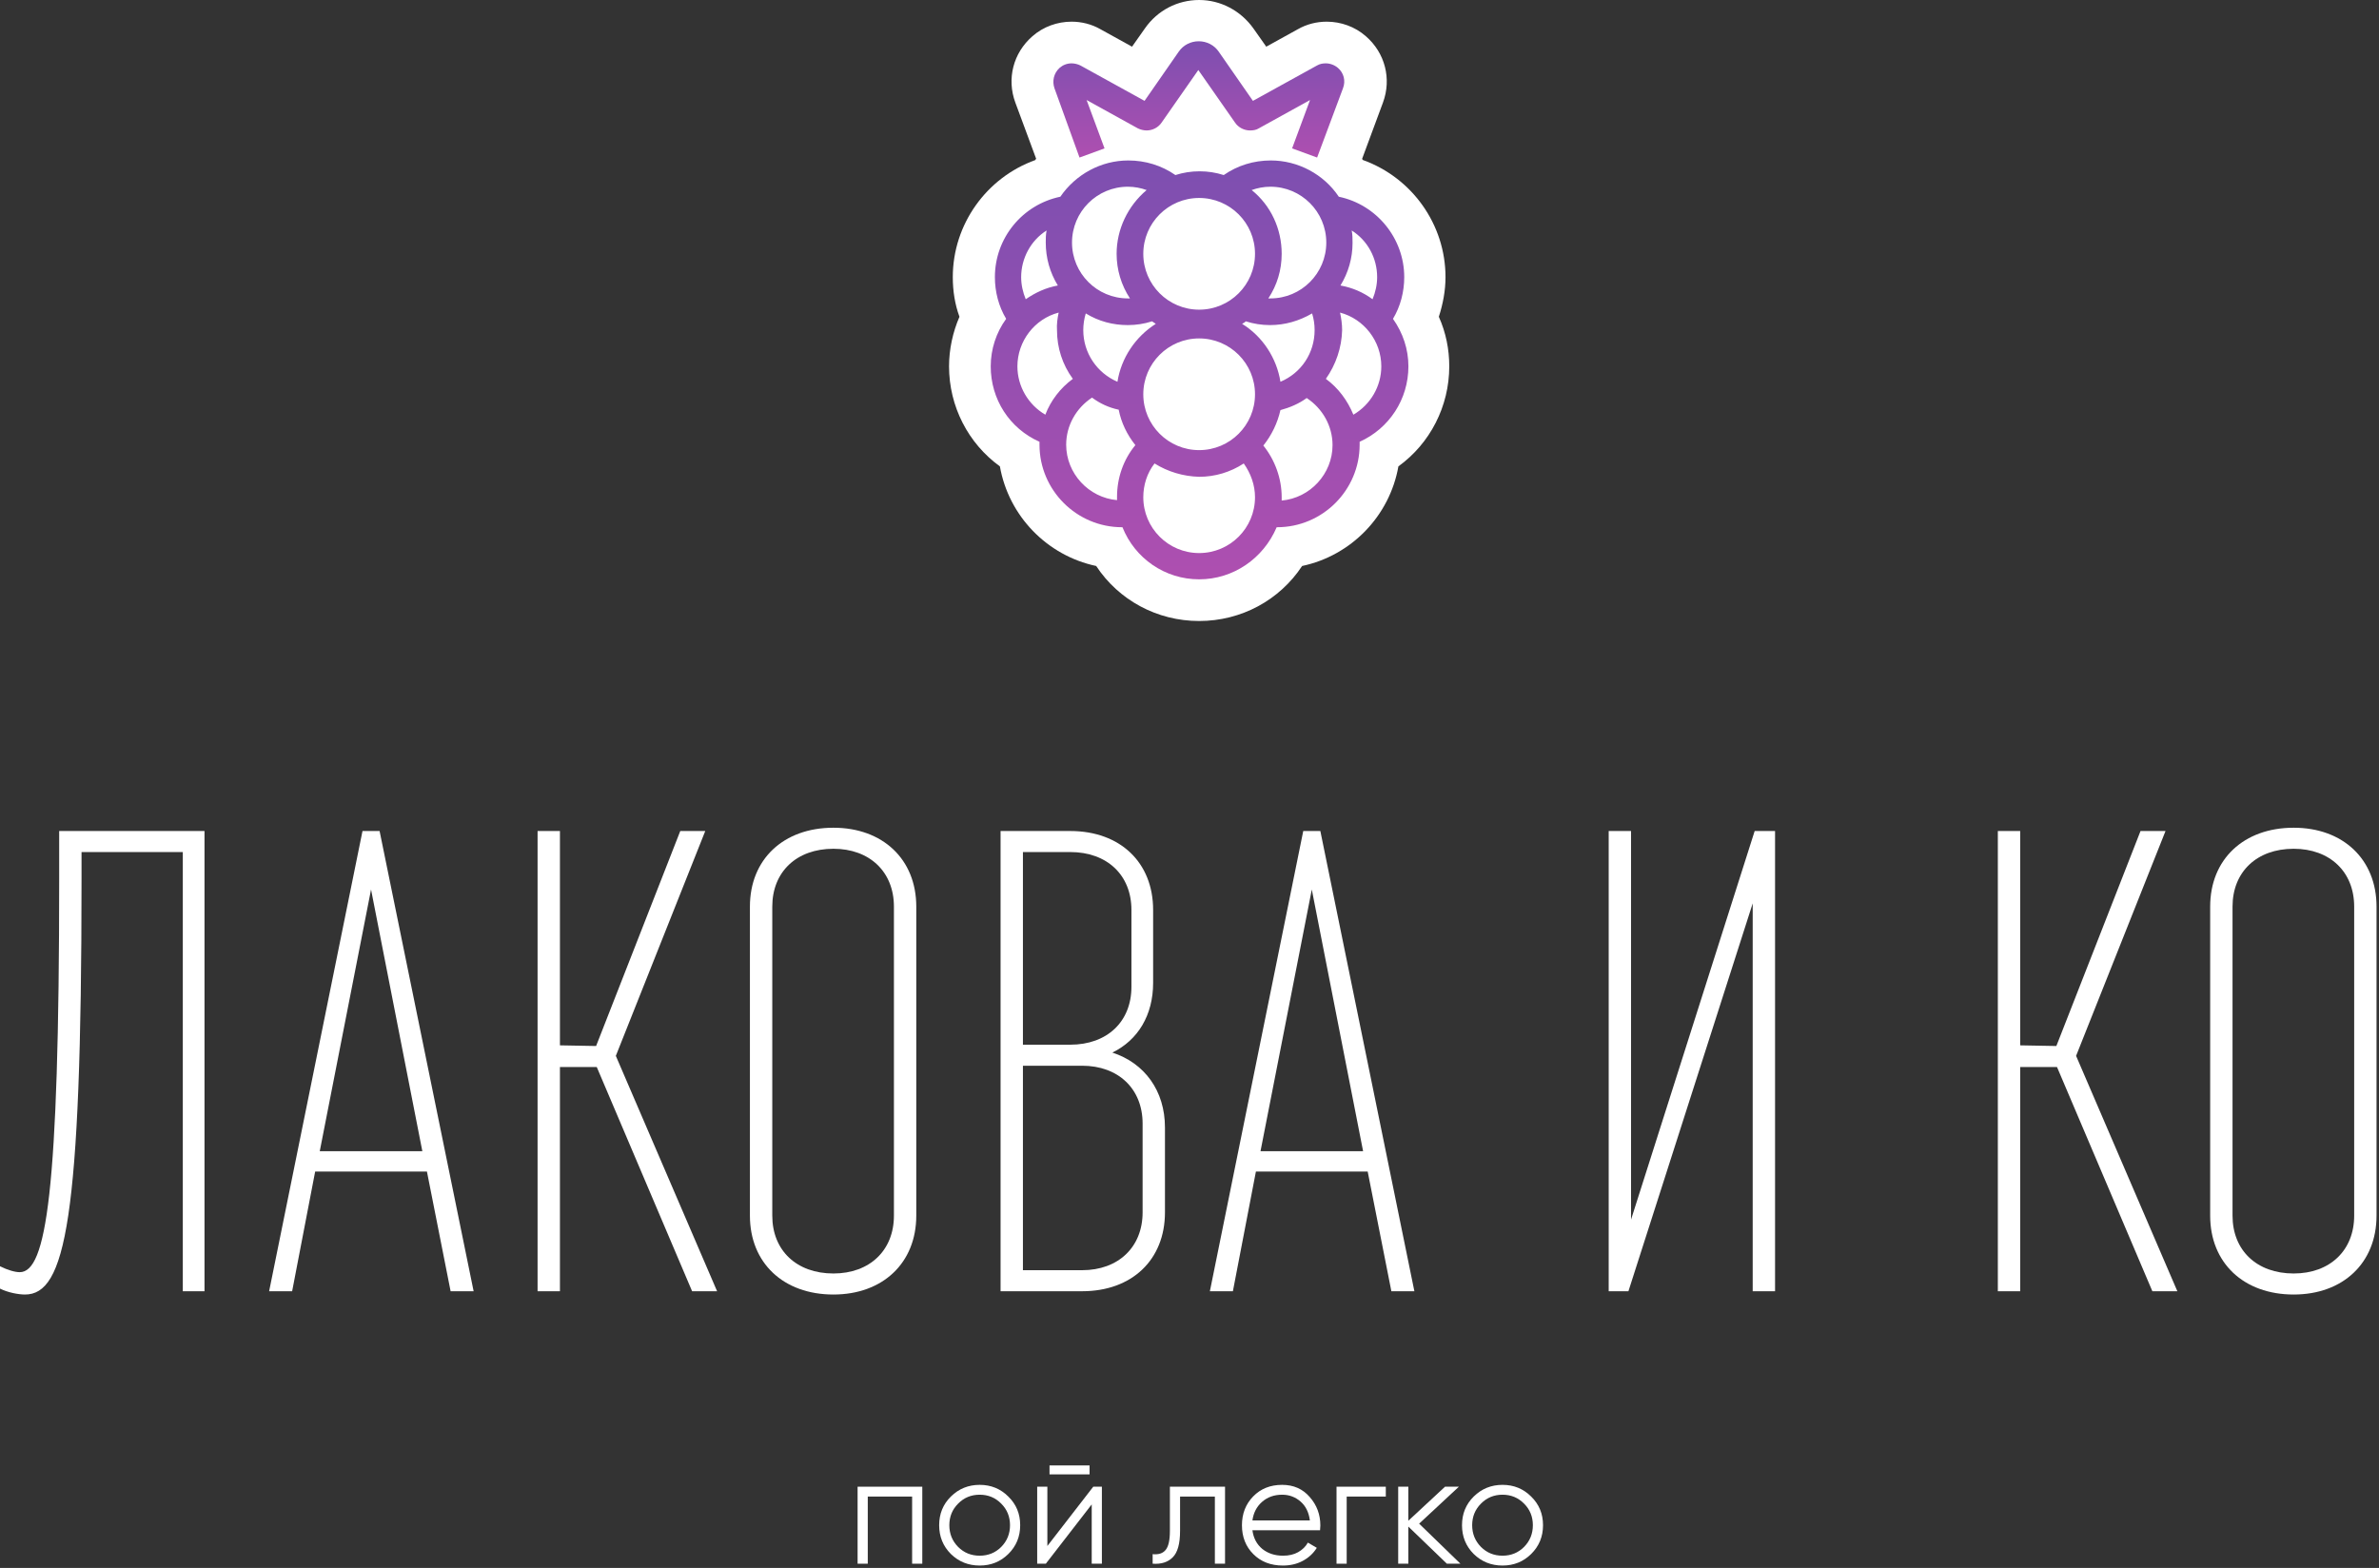 <?xml version="1.0" encoding="UTF-8"?> <svg xmlns="http://www.w3.org/2000/svg" width="534" height="352" viewBox="0 0 534 352" fill="none"><rect x="0" y="0" width="534" height="352" fill="#333333" stroke="none"/> <path d="M41.033 289.88H45.904V186.561H13.284V197.188C13.284 268.183 10.332 285.6 4.428 285.6C3.395 285.6 1.771 285.157 0 284.272V289.29C1.771 290.176 4.133 290.618 5.609 290.618C14.612 290.618 18.302 274.235 18.302 197.336V191.284H41.033V289.88Z" fill="white"></path> <path d="M85.205 186.561H81.368L60.409 289.88H65.575L70.741 263.017H95.832L101.146 289.88H106.312L85.205 186.561ZM71.774 258.442L83.287 199.697L94.799 258.442H71.774Z" fill="white"></path> <path d="M120.667 289.88H125.686V239.549H133.951L155.353 289.88H160.962L138.232 237.04L158.305 186.561H152.696L133.804 234.826L125.686 234.678V186.561H120.667V289.88Z" fill="white"></path> <path d="M168.329 203.535V272.907C168.329 283.534 175.857 290.618 187.074 290.618C198.144 290.618 205.672 283.534 205.672 272.907V203.535C205.672 192.908 198.144 185.823 187.074 185.823C175.857 185.823 168.329 192.908 168.329 203.535ZM173.348 203.535C173.348 195.712 178.809 190.546 187.074 190.546C195.192 190.546 200.654 195.712 200.654 203.535V272.907C200.654 280.729 195.192 285.895 187.074 285.895C178.809 285.895 173.348 280.729 173.348 272.907V203.535Z" fill="white"></path> <path d="M224.592 289.88H242.895C254.112 289.88 261.492 282.796 261.492 272.169V253.128C261.492 244.863 256.917 238.663 249.684 236.302C255.441 233.497 258.836 227.889 258.836 220.656V204.273C258.836 193.646 251.456 186.561 240.238 186.561H224.592V289.88ZM229.611 234.531V191.284H240.238C248.504 191.284 253.965 196.45 253.965 204.273V221.542C253.965 229.365 248.504 234.531 240.238 234.531H229.611ZM229.611 285.157V239.254H242.895C251.013 239.254 256.474 244.42 256.474 252.243V272.169C256.474 279.991 251.013 285.157 242.895 285.157H229.611Z" fill="white"></path> <path d="M296.371 186.561H292.533L271.574 289.88H276.74L281.906 263.017H306.998L312.312 289.88H317.478L296.371 186.561ZM282.939 258.442L294.452 199.697L305.965 258.442H282.939Z" fill="white"></path> <path d="M361.093 289.88H365.521L393.418 202.797V289.88H398.436V186.561H393.86L366.112 273.792V186.561H361.093V289.88Z" fill="white"></path> <path d="M448.442 289.88H453.461V239.549H461.726L483.128 289.88H488.737L466.007 237.04L486.08 186.561H480.471L461.579 234.826L453.461 234.678V186.561H448.442V289.88Z" fill="white"></path> <path d="M496.104 203.535V272.907C496.104 283.534 503.632 290.618 514.849 290.618C525.919 290.618 533.447 283.534 533.447 272.907V203.535C533.447 192.908 525.919 185.823 514.849 185.823C503.632 185.823 496.104 192.908 496.104 203.535ZM501.123 203.535C501.123 195.712 506.584 190.546 514.849 190.546C522.967 190.546 528.429 195.712 528.429 203.535V272.907C528.429 280.729 522.967 285.895 514.849 285.895C506.584 285.895 501.123 280.729 501.123 272.907V203.535Z" fill="white"></path> <path d="M207.021 333.761V351.048H204.739V335.974H194.782V351.048H192.5V333.761H207.021Z" fill="white"></path> <path d="M226.332 348.87C224.581 350.598 222.437 351.463 219.902 351.463C217.367 351.463 215.212 350.598 213.437 348.87C211.685 347.118 210.809 344.963 210.809 342.405C210.809 339.846 211.685 337.703 213.437 335.974C215.212 334.222 217.367 333.346 219.902 333.346C222.437 333.346 224.581 334.222 226.332 335.974C228.107 337.703 228.995 339.846 228.995 342.405C228.995 344.963 228.107 347.118 226.332 348.87ZM215.062 347.279C216.375 348.593 217.989 349.25 219.902 349.25C221.815 349.25 223.428 348.593 224.742 347.279C226.056 345.942 226.713 344.318 226.713 342.405C226.713 340.491 226.056 338.878 224.742 337.564C223.428 336.227 221.815 335.559 219.902 335.559C217.989 335.559 216.375 336.227 215.062 337.564C213.748 338.878 213.091 340.491 213.091 342.405C213.091 344.318 213.748 345.942 215.062 347.279Z" fill="white"></path> <path d="M235.579 330.995V328.99H244.568V330.995H235.579ZM245.398 333.761H247.334V351.048H245.052V337.737L234.749 351.048H232.813V333.761H235.095V347.072L245.398 333.761Z" fill="white"></path> <path d="M274.977 333.761V351.048H272.695V335.974H264.882V343.684C264.882 346.565 264.329 348.547 263.222 349.63C262.139 350.714 260.641 351.186 258.728 351.048V348.904C260.042 349.043 261.01 348.731 261.632 347.971C262.277 347.21 262.6 345.781 262.6 343.684V333.761H274.977Z" fill="white"></path> <path d="M287.797 333.346C290.355 333.346 292.418 334.257 293.985 336.078C295.576 337.875 296.371 340.007 296.371 342.474C296.371 342.727 296.348 343.084 296.302 343.545H281.124C281.355 345.297 282.092 346.692 283.337 347.729C284.605 348.743 286.16 349.25 288.004 349.25C289.318 349.25 290.447 348.985 291.392 348.455C292.36 347.902 293.087 347.187 293.571 346.311L295.576 347.487C294.815 348.708 293.778 349.676 292.464 350.391C291.15 351.105 289.652 351.463 287.97 351.463C285.25 351.463 283.037 350.61 281.332 348.904C279.626 347.199 278.773 345.032 278.773 342.405C278.773 339.823 279.615 337.668 281.297 335.939C282.98 334.211 285.146 333.346 287.797 333.346ZM287.797 335.559C285.999 335.559 284.489 336.101 283.268 337.184C282.069 338.244 281.355 339.627 281.124 341.333H294.02C293.789 339.512 293.087 338.094 291.911 337.08C290.736 336.066 289.364 335.559 287.797 335.559Z" fill="white"></path> <path d="M311.064 333.761V335.974H302.282V351.048H300.001V333.761H311.064Z" fill="white"></path> <path d="M327.811 351.048H324.768L316.125 342.716V351.048H313.843V333.761H316.125V341.402L324.353 333.761H327.465L318.545 342.059L327.811 351.048Z" fill="white"></path> <path d="M343.691 348.87C341.94 350.598 339.796 351.463 337.261 351.463C334.725 351.463 332.57 350.598 330.796 348.87C329.044 347.118 328.168 344.963 328.168 342.405C328.168 339.846 329.044 337.703 330.796 335.974C332.57 334.222 334.725 333.346 337.261 333.346C339.796 333.346 341.94 334.222 343.691 335.974C345.466 337.703 346.353 339.846 346.353 342.405C346.353 344.963 345.466 347.118 343.691 348.87ZM332.42 347.279C333.734 348.593 335.348 349.25 337.261 349.25C339.174 349.25 340.787 348.593 342.101 347.279C343.415 345.942 344.072 344.318 344.072 342.405C344.072 340.491 343.415 338.878 342.101 337.564C340.787 336.227 339.174 335.559 337.261 335.559C335.348 335.559 333.734 336.227 332.42 337.564C331.107 338.878 330.45 340.491 330.45 342.405C330.45 344.318 331.107 345.942 332.42 347.279Z" fill="white"></path> <path d="M322.967 71.11C323.902 68.21 324.464 65.216 324.464 62.222C324.464 50.339 316.885 39.859 305.937 35.929C305.844 35.836 305.75 35.742 305.75 35.649L310.429 23.017C312.394 17.684 310.896 11.883 306.592 8.14C304.16 5.988 300.978 4.865 297.797 4.865C295.552 4.865 293.306 5.427 291.341 6.55L284.23 10.479L281.33 6.363C278.523 2.433 274.031 0 269.166 0C264.3 0 259.809 2.339 257.002 6.363L254.102 10.479L246.991 6.55C245.026 5.427 242.78 4.865 240.535 4.865C237.353 4.865 234.172 5.988 231.739 8.14C227.435 11.883 225.938 17.684 227.903 23.017L232.581 35.649C232.488 35.742 232.394 35.836 232.394 35.929C221.447 39.859 213.868 50.339 213.868 62.222C213.868 65.309 214.336 68.303 215.365 71.11C213.868 74.572 213.026 78.409 213.026 82.245C213.026 91.227 217.33 99.555 224.441 104.701C226.406 115.835 235.014 124.724 246.055 127.063C251.108 134.735 259.716 139.414 269.166 139.414C278.616 139.414 287.224 134.735 292.277 127.063C303.318 124.724 311.926 115.835 313.891 104.701C321.002 99.555 325.306 91.227 325.306 82.245C325.306 78.409 324.557 74.666 322.967 71.11Z" fill="white"></path> <path d="M269.166 130.057C261.494 130.057 254.757 125.379 251.95 118.361H251.856C241.657 118.361 233.33 110.034 233.33 99.835C233.33 99.648 233.33 99.367 233.33 99.18C226.593 96.186 222.383 89.636 222.383 82.245C222.383 78.409 223.599 74.666 225.845 71.578C224.161 68.771 223.318 65.496 223.318 62.221C223.318 53.426 229.494 45.941 238.008 44.163C241.47 39.111 247.178 36.023 253.26 36.023C257.096 36.023 260.745 37.146 263.833 39.298C265.61 38.736 267.388 38.456 269.26 38.456C271.131 38.456 272.909 38.736 274.686 39.298C277.774 37.146 281.423 36.023 285.259 36.023C291.341 36.023 297.142 39.111 300.511 44.163C309.025 45.941 315.201 53.52 315.201 62.221C315.201 65.496 314.358 68.771 312.674 71.578C314.92 74.759 316.136 78.409 316.136 82.245C316.136 89.636 311.832 96.186 305.189 99.18C305.189 99.367 305.189 99.648 305.189 99.835C305.189 110.034 296.862 118.361 286.663 118.361H286.569C283.575 125.379 276.838 130.057 269.166 130.057ZM259.154 104.046C257.47 106.198 256.628 108.911 256.628 111.625C256.628 118.548 262.242 124.162 269.166 124.162C276.09 124.162 281.704 118.548 281.704 111.625C281.704 108.911 280.768 106.291 279.178 104.046C276.183 106.011 272.721 107.04 269.166 107.04C265.61 106.946 262.148 105.917 259.154 104.046ZM283.575 100.022C286.195 103.297 287.692 107.414 287.692 111.625C287.692 111.905 287.692 112.092 287.692 112.373C294.055 111.812 299.107 106.385 299.107 99.929C299.107 95.625 296.862 91.695 293.306 89.356C291.528 90.666 289.47 91.508 287.411 92.069C286.756 94.97 285.447 97.683 283.575 100.022ZM245.119 89.262C241.564 91.601 239.318 95.531 239.318 99.835C239.318 106.291 244.371 111.718 250.733 112.28C250.733 111.999 250.733 111.812 250.733 111.531C250.733 107.32 252.137 103.204 254.85 99.929C252.979 97.59 251.669 94.876 251.108 91.976C248.862 91.508 246.897 90.572 245.119 89.262ZM269.166 75.976C262.242 75.976 256.628 81.59 256.628 88.514C256.628 95.438 262.242 101.052 269.166 101.052C276.09 101.052 281.704 95.438 281.704 88.514C281.704 81.59 276.09 75.976 269.166 75.976ZM237.634 70.175C232.207 71.578 228.371 76.631 228.371 82.245C228.371 86.736 230.804 90.853 234.64 93.098C235.856 89.917 238.008 87.11 240.815 85.052C238.476 81.87 237.26 78.034 237.26 74.198C237.166 72.794 237.353 71.485 237.634 70.175ZM297.61 85.052C300.417 87.11 302.476 89.917 303.786 93.098C307.622 90.853 310.054 86.736 310.054 82.245C310.054 76.537 306.125 71.578 300.791 70.175C301.072 71.485 301.259 72.794 301.259 74.104C301.166 78.034 299.856 81.87 297.61 85.052ZM243.716 70.362C243.342 71.578 243.155 72.888 243.155 74.104C243.155 79.251 246.242 83.742 250.827 85.707C251.669 80.373 254.85 75.602 259.435 72.701C259.154 72.514 258.874 72.327 258.593 72.139C256.815 72.701 255.037 72.982 253.166 72.982C249.798 72.982 246.616 72.139 243.716 70.362ZM278.803 72.701C283.388 75.508 286.569 80.373 287.411 85.707C292.09 83.742 295.084 79.251 295.084 74.104C295.084 72.794 294.897 71.578 294.522 70.362C291.622 72.046 288.441 72.982 285.072 72.982C283.201 72.982 281.423 72.701 279.645 72.139C279.458 72.327 279.178 72.514 278.803 72.701ZM269.166 44.444C262.242 44.444 256.628 50.058 256.628 56.982C256.628 63.906 262.242 69.52 269.166 69.52C276.09 69.52 281.704 63.906 281.704 56.982C281.704 50.058 276.09 44.444 269.166 44.444ZM234.921 51.742C231.365 53.988 229.213 58.011 229.213 62.221C229.213 63.906 229.587 65.59 230.242 67.18C232.394 65.683 234.827 64.561 237.447 64.093C235.669 61.192 234.734 57.917 234.734 54.456C234.734 53.613 234.734 52.678 234.921 51.742ZM300.885 64.093C303.505 64.561 305.938 65.59 308.09 67.18C308.745 65.59 309.119 63.906 309.119 62.221C309.119 57.917 306.967 53.988 303.411 51.742C303.598 52.678 303.598 53.613 303.598 54.549C303.598 57.917 302.663 61.192 300.885 64.093ZM284.698 66.993C284.885 66.993 284.979 66.993 285.166 66.993C292.09 66.993 297.704 61.379 297.704 54.456C297.704 47.532 292.09 41.918 285.166 41.918C283.669 41.918 282.265 42.198 280.955 42.666C285.259 46.128 287.692 51.368 287.692 56.982C287.692 60.631 286.663 63.999 284.698 66.993ZM253.166 41.918C246.242 41.918 240.628 47.532 240.628 54.456C240.628 61.379 246.242 66.993 253.166 66.993C253.353 66.993 253.447 66.993 253.634 66.993C251.669 63.999 250.64 60.537 250.64 56.982C250.64 51.461 253.166 46.222 257.377 42.666C256.067 42.198 254.663 41.918 253.166 41.918Z" fill="url(#paint0_linear_115_1384)"></path> <path d="M236.698 19.836C236.137 18.245 236.511 16.468 237.821 15.251C238.57 14.597 239.505 14.222 240.535 14.222C241.19 14.222 241.938 14.409 242.5 14.69L256.909 22.643L264.581 11.602C265.61 10.105 267.295 9.263 269.072 9.263C270.85 9.263 272.534 10.105 273.564 11.602L281.236 22.643L295.645 14.69C296.3 14.316 296.955 14.222 297.61 14.222C298.546 14.222 299.575 14.597 300.324 15.251C301.633 16.374 302.101 18.152 301.446 19.836L295.645 35.368L290.031 33.31L294.055 22.456L282.546 28.819C281.985 29.193 281.236 29.286 280.581 29.286C279.271 29.286 277.961 28.631 277.213 27.509L268.979 15.719L260.745 27.509C259.996 28.631 258.687 29.286 257.377 29.286C256.722 29.286 255.973 29.099 255.412 28.819L243.903 22.456L247.926 33.31L242.312 35.368L236.698 19.836Z" fill="url(#paint1_linear_115_1384)"></path> <defs> <linearGradient id="paint0_linear_115_1384" x1="269.26" y1="36.023" x2="269.26" y2="130.057" gradientUnits="userSpaceOnUse"> <stop stop-color="#7D4FB0"></stop> <stop offset="1" stop-color="#AE4FB0"></stop> </linearGradient> <linearGradient id="paint1_linear_115_1384" x1="269.093" y1="9.263" x2="269.093" y2="35.368" gradientUnits="userSpaceOnUse"> <stop stop-color="#7D4FB0"></stop> <stop offset="1" stop-color="#AE4FB0"></stop> </linearGradient> </defs> </svg> 
